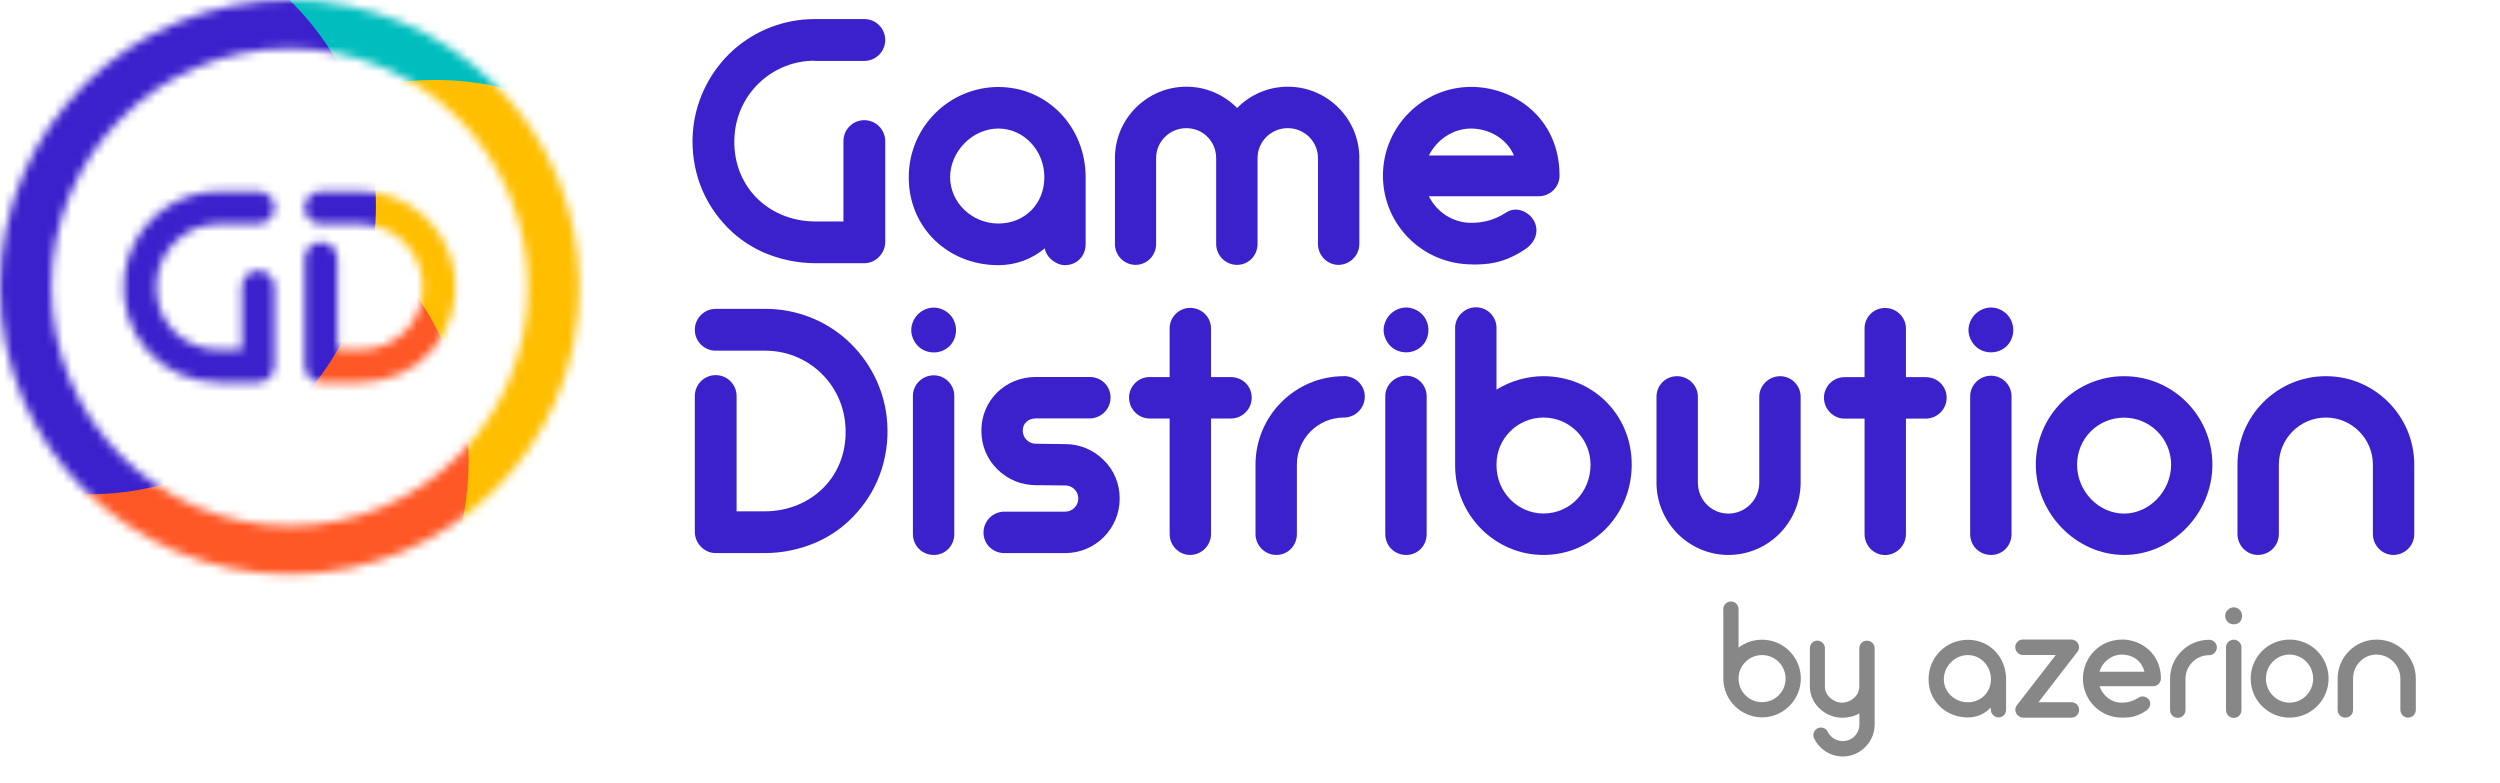 <svg width="297" height="93" viewBox="0 0 297 93" fill="none" xmlns="http://www.w3.org/2000/svg">
<mask id="mask0_653_7598" style="mask-type:luminance" maskUnits="userSpaceOnUse" x="0" y="0" width="69" height="69">
<path d="M18.637 33.189C18.372 35.42 18.995 37.513 20.391 39.085C21.834 40.68 23.876 41.559 26.138 41.559H28.735V34.079C28.735 33.004 29.6 32.137 30.673 32.137C31.747 32.137 32.612 33.004 32.612 34.079V43.466C32.612 44.541 31.723 45.443 30.673 45.443H26.138C24.488 45.443 22.861 45.108 21.303 44.437C19.814 43.767 18.533 42.83 17.506 41.651C16.468 40.484 15.694 39.12 15.21 37.605C14.713 36.033 14.563 34.403 14.76 32.75C15.083 30.022 16.398 27.478 18.476 25.594C20.564 23.733 23.241 22.716 26.034 22.716H30.662C31.735 22.716 32.6 23.583 32.6 24.658C32.6 25.733 31.735 26.6 30.662 26.6H26.034C22.261 26.6 19.076 29.432 18.625 33.178L18.637 33.189ZM50.314 25.606C48.237 23.744 45.548 22.727 42.756 22.727H38.128C37.055 22.727 36.189 23.594 36.189 24.669C36.189 25.744 37.055 26.611 38.128 26.611H42.756C46.529 26.611 49.714 29.444 50.164 33.189C50.43 35.42 49.806 37.513 48.41 39.085C46.968 40.68 44.925 41.559 42.663 41.559H40.078V30.704C40.078 29.629 39.213 28.762 38.14 28.762C37.066 28.762 36.201 29.629 36.201 30.704V43.466C36.201 44.541 37.09 45.443 38.14 45.443H42.663C44.313 45.443 45.941 45.108 47.498 44.437C48.987 43.778 50.257 42.842 51.284 41.651C52.322 40.472 53.095 39.12 53.58 37.605C54.065 36.033 54.226 34.403 54.03 32.75C53.707 30.022 52.392 27.478 50.314 25.594V25.606ZM68.824 34.114C68.824 52.957 53.419 68.228 34.412 68.228C15.406 68.228 0 52.957 0 34.114C0 15.271 15.406 0 34.412 0C53.419 0 68.824 15.271 68.824 34.114ZM62.72 34.114C62.72 18.45 50.049 5.757 34.412 5.757C18.776 5.757 6.105 18.45 6.105 34.114C6.105 49.778 18.776 62.471 34.412 62.471C50.049 62.471 62.72 49.778 62.72 34.114Z" fill="white"/>
</mask>
<g mask="url(#mask0_653_7598)">
<path d="M40.724 47.697C59.608 47.697 74.917 32.361 74.917 13.444C74.917 -5.473 59.608 -20.809 40.724 -20.809C21.84 -20.809 6.531 -5.473 6.531 13.444C6.531 32.361 21.84 47.697 40.724 47.697Z" fill="#00BEBE"/>
<path d="M51.732 78.007C70.616 78.007 85.925 62.672 85.925 43.755C85.925 24.837 70.616 9.502 51.732 9.502C32.848 9.502 17.539 24.837 17.539 43.755C17.539 62.672 32.848 78.007 51.732 78.007Z" fill="#FFBE00"/>
<path d="M21.474 89.036C40.358 89.036 55.667 73.7 55.667 54.783C55.667 35.866 40.358 20.53 21.474 20.53C2.59 20.53 -12.719 35.866 -12.719 54.783C-12.719 73.7 2.59 89.036 21.474 89.036Z" fill="#FF5726"/>
<path d="M10.466 58.725C29.351 58.725 44.659 43.39 44.659 24.473C44.659 5.556 29.351 -9.78 10.466 -9.78C-8.418 -9.78 -23.727 5.556 -23.727 24.473C-23.727 43.39 -8.418 58.725 10.466 58.725Z" fill="#3B21CC"/>
</g>
<path d="M118.61 31.502C120.653 31.502 122.58 30.796 124.115 29.502C124.357 30.739 125.604 31.502 126.481 31.502C127.923 31.502 128.973 30.45 128.973 28.993V21.063C128.973 15.052 124.415 10.335 118.61 10.335C112.806 10.335 107.959 15.052 107.959 21.063C107.959 27.074 112.633 31.502 118.61 31.502ZM118.61 15.271C121.622 15.271 124.069 17.861 124.069 21.051C124.069 24.242 121.726 26.554 118.61 26.554C115.495 26.554 112.875 24.091 112.875 21.051C112.875 18.011 115.506 15.271 118.61 15.271Z" fill="#3B21CC"/>
<path d="M134.913 31.466C136.252 31.466 137.348 30.357 137.348 28.981V18.773C137.348 16.82 138.952 15.224 140.937 15.224C142.922 15.224 144.48 16.82 144.48 18.773V28.981C144.48 30.345 145.588 31.466 146.961 31.466C148.334 31.466 149.396 30.357 149.396 28.981V18.773C149.396 16.82 151 15.224 152.985 15.224C154.97 15.224 156.574 16.82 156.574 18.773V28.981C156.574 30.345 157.67 31.466 159.009 31.466C160.347 31.466 161.49 30.357 161.49 28.981V19.132C161.49 19.074 161.49 19.016 161.478 18.947C161.49 18.877 161.49 18.82 161.49 18.773C161.49 14.103 157.681 10.3 152.996 10.3C150.711 10.3 148.553 11.213 146.972 12.832C145.391 11.225 143.233 10.3 140.948 10.3C136.263 10.3 132.455 14.103 132.455 18.773V28.981C132.455 30.368 133.54 31.466 134.936 31.466H134.913Z" fill="#3B21CC"/>
<path d="M174.864 31.421H174.967C176.479 31.421 178.545 31.386 181.176 29.617C182.399 28.82 182.849 27.502 182.295 26.346C181.972 25.687 181.349 25.178 180.657 24.982C180.057 24.82 179.456 24.901 178.972 25.224C177.275 26.323 175.833 26.473 174.771 26.473C172.636 26.473 170.698 25.224 169.751 23.317H182.792C184.153 23.317 185.273 22.219 185.273 20.866C185.273 14.011 179.86 10.323 174.783 10.323C169.001 10.323 164.293 15.051 164.293 20.866C164.293 26.681 169.001 31.409 174.887 31.409L174.864 31.421ZM174.771 15.271C176.56 15.271 178.868 16.184 179.86 18.473H169.751C170.698 16.577 172.636 15.271 174.76 15.271H174.771Z" fill="#3B21CC"/>
<path d="M96.774 7.236H102.683C104.044 7.236 105.164 6.127 105.164 4.751C105.164 3.375 104.056 2.266 102.683 2.266H96.774C93.208 2.266 89.781 3.572 87.115 5.942C84.461 8.346 82.788 11.595 82.372 15.074C82.13 17.178 82.326 19.271 82.949 21.27C83.561 23.201 84.553 24.935 85.88 26.438C87.196 27.952 88.823 29.154 90.727 29.998C92.712 30.842 94.789 31.27 96.901 31.27H102.683C104.021 31.27 105.164 30.114 105.164 28.75V16.762C105.164 15.398 104.056 14.277 102.683 14.277C101.309 14.277 100.201 15.386 100.201 16.762V26.311H96.889C93.993 26.311 91.385 25.189 89.55 23.155C87.773 21.143 86.977 18.461 87.311 15.618C87.877 10.832 91.939 7.213 96.763 7.213L96.774 7.236Z" fill="#3B21CC"/>
<path d="M141.388 36.576C140.049 36.576 138.953 37.674 138.953 39.015V44.795H136.564C135.225 44.795 134.129 45.894 134.129 47.235C134.129 48.576 135.225 49.72 136.564 49.72H138.953V63.442C138.953 64.806 140.049 65.927 141.388 65.927C142.726 65.927 143.869 64.818 143.869 63.442V49.72H146.223C147.585 49.72 148.704 48.61 148.704 47.235C148.704 45.859 147.596 44.795 146.223 44.795H143.869V39.015C143.869 37.674 142.761 36.576 141.388 36.576Z" fill="#3B21CC"/>
<path d="M116.586 51.165C116.586 52.934 117.267 54.564 118.478 55.743C119.702 56.968 121.329 57.639 123.083 57.639C123.141 57.639 123.233 57.639 123.452 57.639C123.452 57.639 126.487 57.673 126.556 57.673C127.41 57.673 128.103 58.367 128.103 59.222C128.103 60.078 127.41 60.783 126.556 60.783H119.321C117.959 60.783 116.84 61.893 116.84 63.268C116.84 64.644 117.948 65.707 119.321 65.707H126.556C130.122 65.707 133.019 62.806 133.019 59.234C133.019 57.465 132.35 55.847 131.115 54.656C129.892 53.431 128.276 52.76 126.545 52.76C126.499 52.76 123.187 52.725 123.048 52.714C122.194 52.714 121.502 52.02 121.502 51.153C121.502 50.286 122.171 49.708 123.048 49.708H123.175H129.453C130.815 49.708 131.934 48.599 131.934 47.223C131.934 45.847 130.826 44.784 129.453 44.784H123.048C119.425 44.784 116.586 47.581 116.586 51.153V51.165Z" fill="#3B21CC"/>
<path d="M159.644 44.691C153.863 44.691 149.154 49.408 149.154 55.199V63.442C149.154 64.806 150.262 65.927 151.635 65.927C153.009 65.927 154.07 64.817 154.07 63.442V55.199C154.07 52.113 156.574 49.604 159.656 49.604C161.017 49.604 162.137 48.495 162.137 47.119C162.137 45.743 161.029 44.68 159.656 44.68L159.644 44.691Z" fill="#3B21CC"/>
<path d="M169.486 63.443V47.074C169.486 45.733 168.39 44.634 167.051 44.634C165.713 44.634 164.57 45.733 164.57 47.074V63.443C164.57 64.83 165.655 65.928 167.051 65.928C168.448 65.928 169.486 64.818 169.486 63.443Z" fill="#3B21CC"/>
<path d="M167.052 41.859C167.768 41.859 168.449 41.582 168.933 41.096C169.418 40.611 169.695 39.929 169.695 39.212C169.695 38.495 169.418 37.813 168.933 37.328C168.437 36.831 167.733 36.53 167.052 36.53C166.371 36.53 165.667 36.831 165.171 37.328C164.675 37.825 164.375 38.53 164.375 39.212C164.375 39.894 164.675 40.588 165.171 41.096C165.656 41.582 166.337 41.859 167.052 41.859Z" fill="#3B21CC"/>
<path d="M238.971 63.443V47.074C238.971 45.733 237.874 44.634 236.536 44.634C235.197 44.634 234.055 45.733 234.055 47.074V63.443C234.055 64.83 235.139 65.928 236.536 65.928C237.932 65.928 238.971 64.818 238.971 63.443Z" fill="#3B21CC"/>
<path d="M236.533 41.859C237.248 41.859 237.929 41.582 238.414 41.096C238.898 40.611 239.175 39.929 239.175 39.212C239.175 38.495 238.898 37.813 238.414 37.328C237.918 36.831 237.214 36.53 236.533 36.53C235.852 36.53 235.148 36.831 234.652 37.328C234.156 37.825 233.855 38.53 233.855 39.212C233.855 39.894 234.156 40.588 234.652 41.096C235.136 41.582 235.817 41.859 236.533 41.859Z" fill="#3B21CC"/>
<path d="M110.934 44.587C109.572 44.587 108.453 45.686 108.453 47.027V63.442C108.453 64.829 109.538 65.927 110.934 65.927C112.331 65.927 113.369 64.818 113.369 63.442V47.027C113.369 45.686 112.273 44.587 110.934 44.587Z" fill="#3B21CC"/>
<path d="M112.814 37.339C112.318 36.842 111.614 36.541 110.933 36.541C110.252 36.541 109.548 36.842 109.052 37.339C108.556 37.836 108.256 38.541 108.256 39.224C108.256 39.906 108.556 40.599 109.052 41.108C109.537 41.593 110.218 41.871 110.933 41.871C111.649 41.871 112.329 41.593 112.814 41.108C113.299 40.622 113.576 39.94 113.576 39.224C113.576 38.507 113.299 37.825 112.814 37.339Z" fill="#3B21CC"/>
<path d="M183.371 44.691C181.397 44.691 179.447 45.258 177.785 46.287V38.946C177.785 37.605 176.689 36.507 175.35 36.507C174.012 36.507 172.869 37.605 172.869 38.946V55.304C172.869 61.165 177.577 65.927 183.359 65.927C189.141 65.927 193.849 61.211 193.849 55.2C193.849 49.188 189.141 44.691 183.359 44.691H183.371ZM183.371 61.003C180.289 61.003 177.785 58.448 177.785 55.304V55.153C177.785 52.09 180.289 49.605 183.371 49.605C186.452 49.605 188.956 52.113 188.956 55.2C188.956 58.448 186.509 61.003 183.371 61.003Z" fill="#3B21CC"/>
<path d="M205.342 65.927C210.027 65.927 213.882 62.112 213.916 57.373V47.131C213.916 45.79 212.82 44.691 211.481 44.691C210.143 44.691 209 45.79 209 47.131V57.338C209 59.361 207.35 61.014 205.331 61.014C203.311 61.014 201.707 59.373 201.707 57.338V47.131C201.707 45.79 200.599 44.691 199.226 44.691C197.853 44.691 196.791 45.79 196.791 47.131V57.419C196.837 62.112 200.668 65.927 205.331 65.927H205.342Z" fill="#3B21CC"/>
<path d="M228.779 44.807H226.425V39.027C226.425 37.686 225.317 36.588 223.944 36.588C222.571 36.588 221.509 37.686 221.509 39.027V44.807H219.12C217.782 44.807 216.686 45.905 216.686 47.246C216.686 48.587 217.782 49.732 219.12 49.732H221.509V63.454C221.509 64.818 222.606 65.939 223.944 65.939C225.283 65.939 226.425 64.829 226.425 63.454V49.732H228.779C230.141 49.732 231.261 48.622 231.261 47.246C231.261 45.871 230.153 44.807 228.779 44.807Z" fill="#3B21CC"/>
<path d="M252.343 65.927C258.033 65.927 262.833 61.014 262.833 55.2C262.833 49.385 258.125 44.691 252.343 44.691C246.562 44.691 241.854 49.408 241.854 55.2C241.854 60.991 246.654 65.927 252.343 65.927ZM252.343 49.616C255.425 49.616 257.929 52.125 257.929 55.211C257.929 58.298 255.378 61.014 252.343 61.014C249.308 61.014 246.758 58.355 246.758 55.211C246.758 52.067 249.262 49.616 252.343 49.616Z" fill="#3B21CC"/>
<path d="M276.302 44.691C270.521 44.691 265.812 49.408 265.812 55.2V63.442C265.812 64.806 266.909 65.927 268.247 65.927C269.586 65.927 270.729 64.841 270.729 63.442V55.2C270.729 52.113 273.233 49.605 276.314 49.605C279.395 49.605 281.899 52.113 281.899 55.2V63.442C281.899 64.806 282.996 65.927 284.334 65.927C285.673 65.927 286.815 64.841 286.815 63.442V55.2C286.815 49.408 282.107 44.691 276.325 44.691H276.302Z" fill="#3B21CC"/>
<path d="M85.038 65.708H90.819C92.931 65.708 95.008 65.28 96.993 64.425C98.885 63.581 100.513 62.379 101.828 60.864C103.155 59.361 104.148 57.627 104.759 55.697C105.383 53.685 105.579 51.605 105.336 49.501C104.932 46.021 103.248 42.773 100.593 40.368C97.939 37.998 94.512 36.692 90.934 36.692H85.026C83.664 36.692 82.545 37.802 82.545 39.177C82.545 40.553 83.653 41.663 85.026 41.663H90.934C95.758 41.663 99.82 45.27 100.386 50.067C100.72 52.911 99.936 55.593 98.159 57.593C96.324 59.627 93.716 60.748 90.819 60.748H87.507V47.05C87.507 45.686 86.399 44.564 85.026 44.564C83.653 44.564 82.545 45.674 82.545 47.05V63.188C82.545 64.552 83.676 65.708 85.026 65.708H85.038Z" fill="#3B21CC"/>
<path d="M266.088 72.459C265.904 72.262 265.638 72.147 265.373 72.147C265.107 72.147 264.842 72.274 264.657 72.459C264.461 72.644 264.346 72.909 264.346 73.175C264.346 73.441 264.473 73.707 264.657 73.892C264.842 74.077 265.107 74.169 265.373 74.169C265.638 74.169 265.904 74.066 266.088 73.892C266.273 73.707 266.365 73.441 266.365 73.175C266.365 72.909 266.261 72.644 266.088 72.459Z" fill="#868786"/>
<path d="M246.886 76.493C246.736 76.158 246.401 75.973 246.055 75.973H240.32C239.812 75.973 239.408 76.389 239.408 76.886C239.408 77.383 239.824 77.811 240.32 77.811H244.232L239.616 83.765C239.397 84.042 239.362 84.412 239.524 84.736C239.674 85.048 240.008 85.256 240.354 85.256H246.09C246.598 85.256 247.002 84.828 247.002 84.331C247.002 83.834 246.598 83.429 246.09 83.418H242.178L246.794 77.441C247.013 77.164 247.048 76.794 246.886 76.482V76.493Z" fill="#868786"/>
<path d="M252.079 75.984C249.505 75.984 247.451 78.053 247.451 80.62C247.451 83.186 249.517 85.255 252.079 85.255C252.76 85.255 253.694 85.267 254.918 84.458C255.345 84.18 255.587 83.695 255.368 83.232C255.148 82.793 254.514 82.585 254.098 82.862C253.21 83.441 252.46 83.475 252.033 83.475C250.798 83.475 249.817 82.631 249.425 81.522H255.795C256.314 81.522 256.718 81.105 256.718 80.608C256.718 77.591 254.317 75.973 252.09 75.973L252.079 75.984ZM249.425 79.799C249.725 78.666 250.844 77.764 252.079 77.764C253.187 77.764 254.41 78.354 254.756 79.799H249.425Z" fill="#868786"/>
<path d="M262.43 76.008C259.891 76.008 257.803 78.077 257.803 80.644V84.355C257.803 84.863 258.207 85.279 258.726 85.279C259.245 85.279 259.638 84.852 259.638 84.355V80.644C259.638 79.083 260.895 77.835 262.442 77.835C262.961 77.835 263.365 77.407 263.365 76.91C263.365 76.413 262.95 75.996 262.43 76.008Z" fill="#868786"/>
<path d="M265.372 75.996C264.853 75.996 264.449 76.412 264.449 76.909V84.354C264.449 84.874 264.853 85.279 265.372 85.29C265.88 85.29 266.284 84.886 266.284 84.366V76.909C266.284 76.401 265.869 75.996 265.372 75.996Z" fill="#868786"/>
<path d="M276.636 80.62C276.636 78.042 274.57 75.984 272.008 75.984C269.447 75.984 267.381 78.054 267.381 80.62C267.381 83.186 269.458 85.256 272.008 85.256C274.559 85.256 276.636 83.163 276.636 80.62ZM269.193 80.62C269.193 79.036 270.45 77.765 271.997 77.765C273.543 77.765 274.801 79.036 274.801 80.62C274.801 82.204 273.543 83.475 271.997 83.475C270.45 83.475 269.193 82.181 269.193 80.62Z" fill="#868786"/>
<path d="M282.337 75.984C279.798 75.984 277.709 78.054 277.709 80.62V84.331C277.709 84.851 278.124 85.256 278.621 85.256C279.14 85.256 279.544 84.851 279.544 84.331V80.62C279.544 79.059 280.756 77.765 282.313 77.765C283.871 77.765 285.164 79.059 285.164 80.62V84.331C285.164 84.851 285.579 85.256 286.075 85.256C286.595 85.256 286.999 84.851 286.999 84.331V80.62C286.999 78.042 284.91 75.984 282.348 75.984H282.337Z" fill="#868786"/>
<path d="M229.115 80.69C229.115 83.302 231.181 85.233 233.789 85.233C234.77 85.233 235.728 84.863 236.443 84.112C236.478 84.077 236.512 84.088 236.512 84.146C236.512 84.158 236.512 84.331 236.512 84.343C236.512 84.863 237.032 85.233 237.401 85.233C237.932 85.233 238.324 84.84 238.324 84.308V80.69C238.324 78.077 236.385 76.008 233.789 76.008C231.192 76.008 229.115 78.077 229.115 80.69ZM233.789 77.823C235.335 77.823 236.524 79.141 236.524 80.69C236.524 82.239 235.347 83.429 233.789 83.429C232.231 83.429 230.927 82.25 230.927 80.69C230.927 79.129 232.243 77.823 233.789 77.823Z" fill="#868786"/>
<path d="M204.73 72.355V80.609C204.73 83.152 206.807 85.221 209.335 85.221C211.862 85.221 213.939 83.14 213.939 80.609C213.939 78.077 211.885 75.996 209.335 75.996C208.285 75.996 207.315 76.343 206.542 76.933V72.355C206.542 71.858 206.138 71.453 205.642 71.453C205.146 71.453 204.719 71.858 204.719 72.355H204.73ZM206.542 80.597C206.542 79.071 207.788 77.823 209.335 77.823C210.881 77.823 212.127 79.071 212.127 80.62C212.127 82.169 210.881 83.418 209.335 83.418C207.788 83.418 206.542 82.169 206.542 80.62V80.597Z" fill="#868786"/>
<path d="M215.912 76.1C215.416 76.1 215.012 76.505 215.012 77.002V81.603C215.035 83.626 216.835 85.267 218.855 85.267C219.558 85.267 220.355 85.082 220.897 84.747V86.076C220.897 87.163 220.02 88.042 218.912 88.042C218.162 88.042 217.481 87.614 217.135 86.944C216.927 86.504 216.385 86.296 215.946 86.516C215.485 86.735 215.3 87.29 215.519 87.73C216.166 89.036 217.47 89.868 218.912 89.868C221.001 89.868 222.709 88.157 222.709 86.076V77.013C222.709 76.516 222.305 76.112 221.786 76.112C221.266 76.112 220.886 76.516 220.886 77.013V81.58C220.886 82.632 219.882 83.475 218.843 83.475C217.804 83.475 216.8 82.632 216.8 81.58V77.013C216.8 76.516 216.397 76.112 215.9 76.112L215.912 76.1Z" fill="#868786"/>
</svg>
